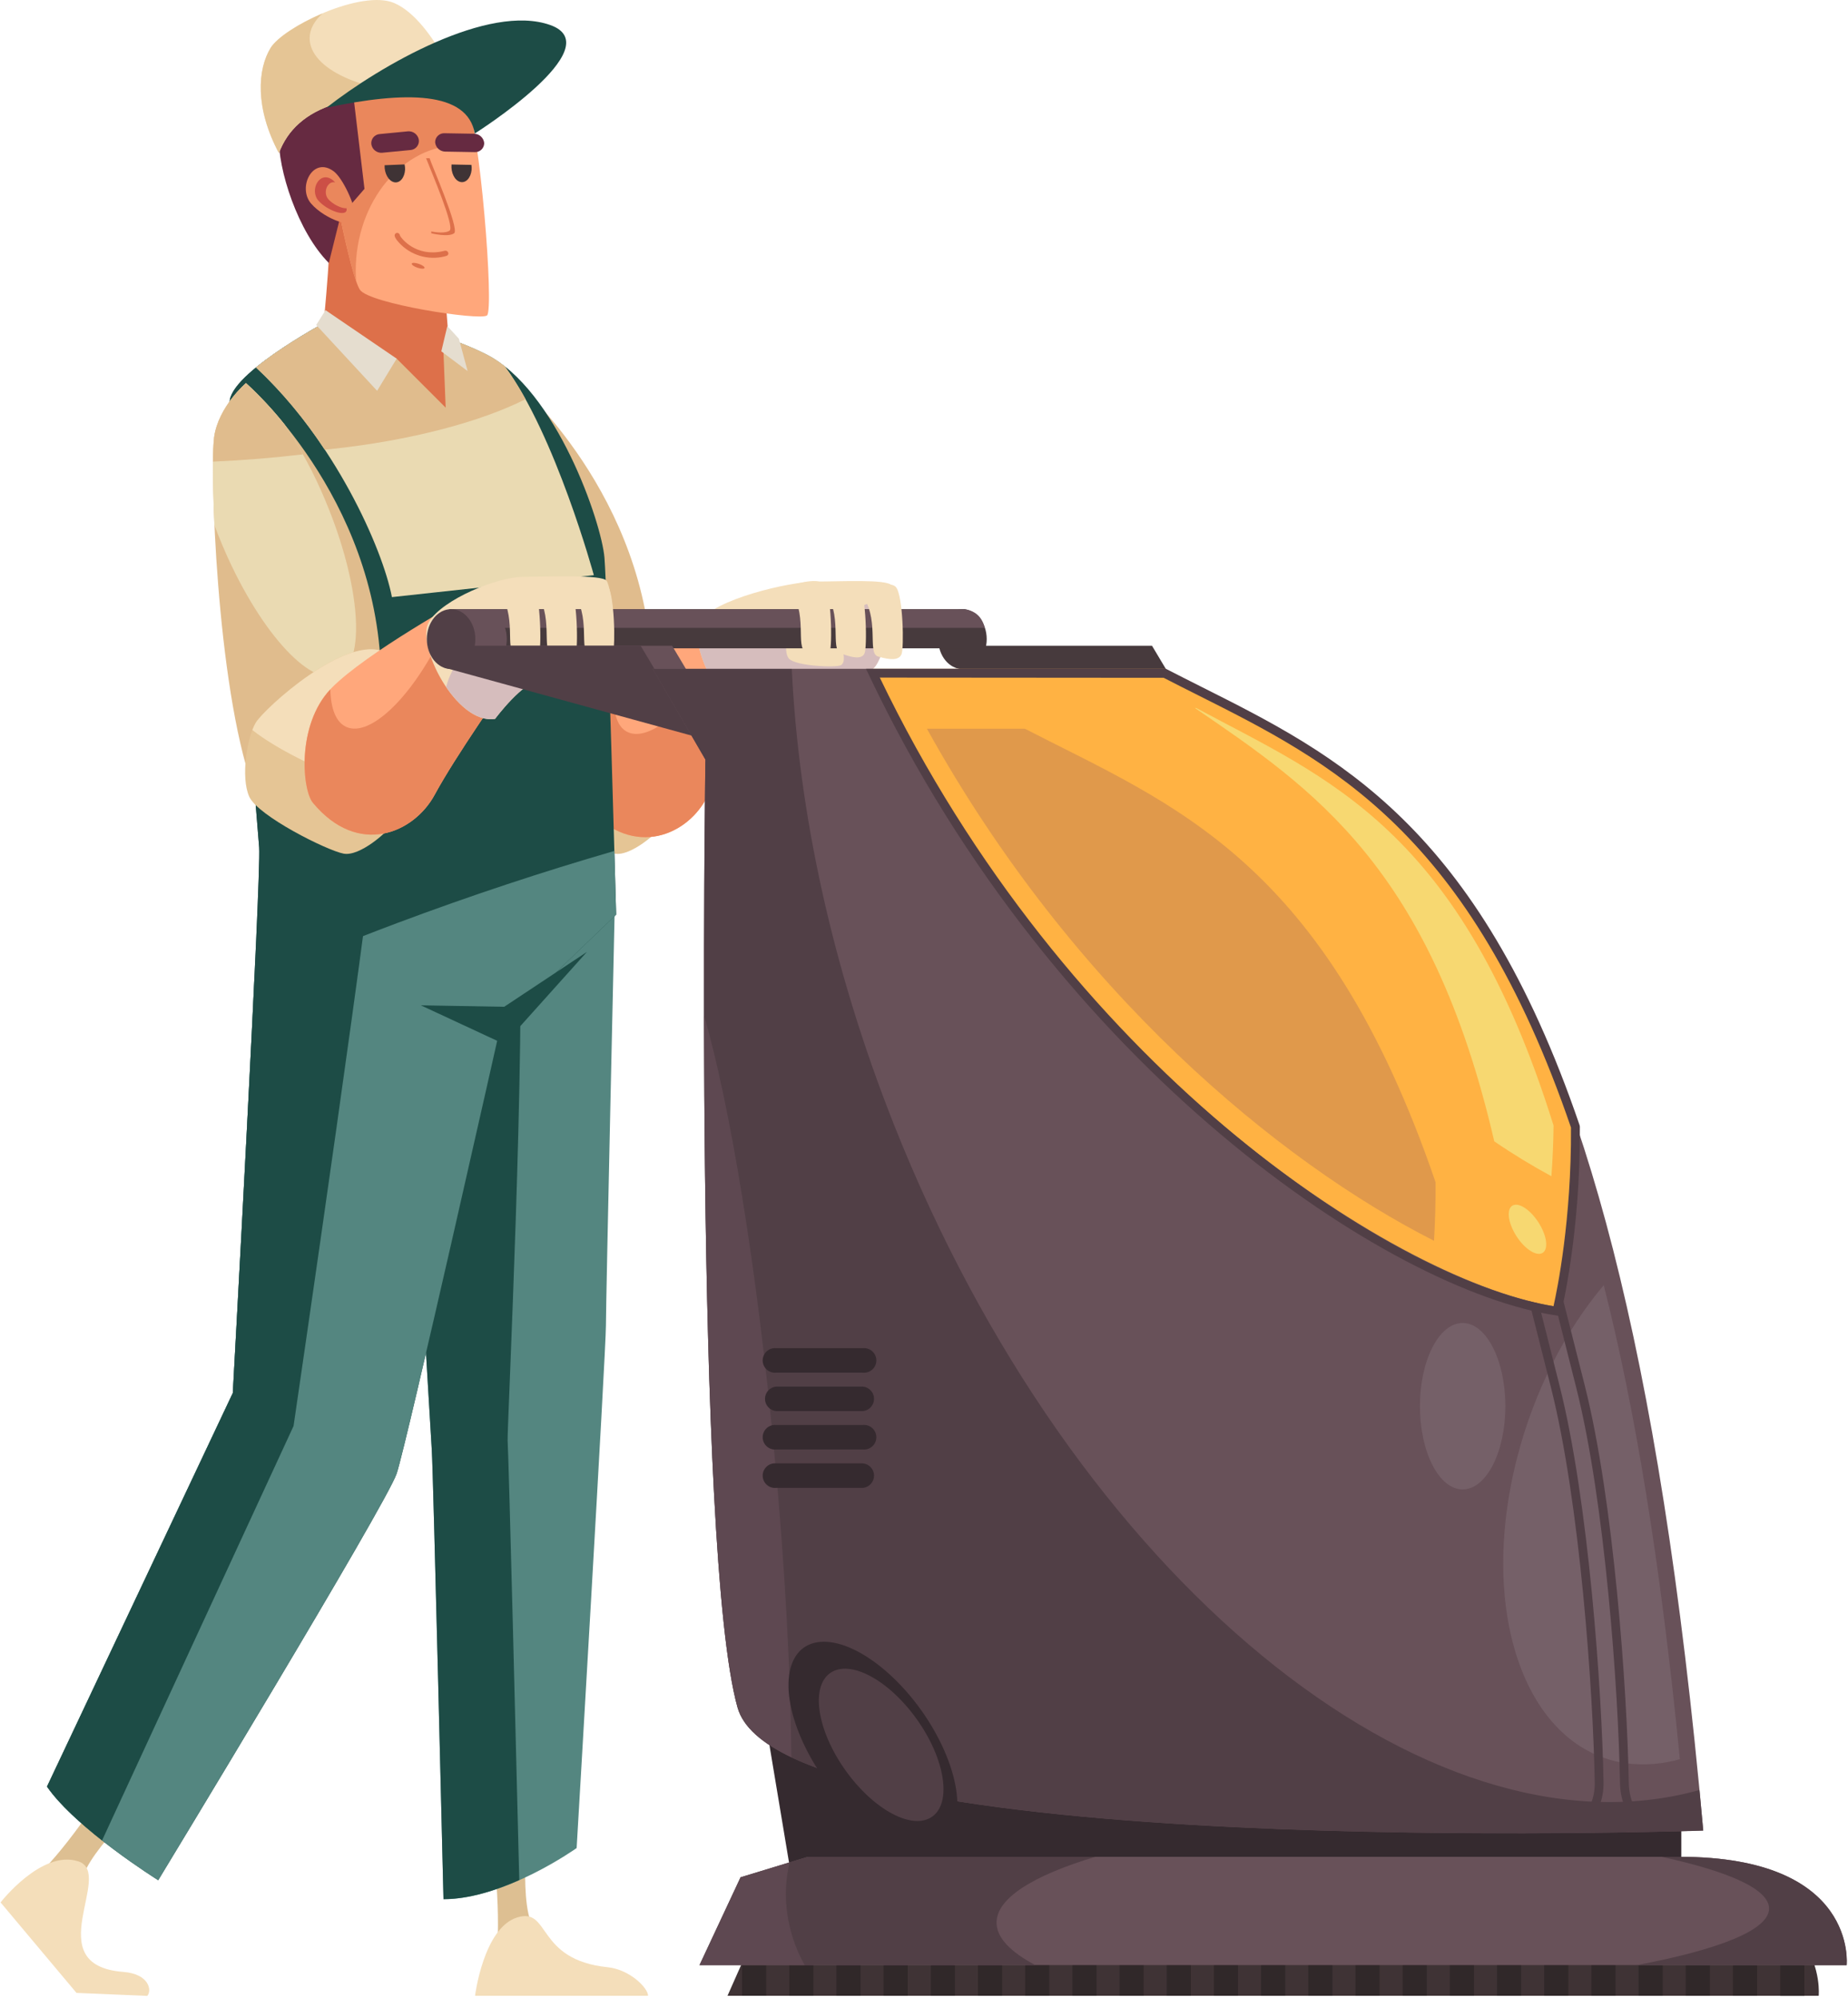 <?xml version="1.0" encoding="UTF-8"?> <svg xmlns="http://www.w3.org/2000/svg" width="679" height="734" viewBox="0 0 679 734" fill="none"> <path d="M516.16 419H490.06L497.61 732.31H508.61L516.16 419Z" fill="#D1D1D1"></path> <path d="M512.03 590.63L516.16 419H490.06L494.19 590.63H512.03Z" fill="#BAB7B5"></path> <path d="M500.34 419H489.56L492.18 732.31H497.72L500.34 419Z" fill="#BAB7B5"></path> <path d="M362.54 234.828C362.54 228.758 358.54 223.828 353.63 223.828C348.72 223.828 344.72 228.738 344.72 234.828C344.72 240.918 348.72 245.828 353.63 245.828C358.54 245.828 362.54 240.888 362.54 234.828Z" fill="#473A3D"></path> <path d="M423.28 237.277H351.24V245.337L443.17 270.607L423.28 237.277Z" fill="#473A3D"></path> <path d="M267.3 733.327H668.23C668.23 733.327 672.32 693.547 609.93 693.547H305.11L281.58 701.077L267.3 733.327Z" fill="#3F3335"></path> <path d="M279.83 705.109L272.65 721.289V733.329H281.52V705.109H279.83Z" fill="#302829"></path> <path d="M298.86 705.109H289.99V733.329H298.86V705.109Z" fill="#302829"></path> <path d="M316.19 705.109H307.32V733.329H316.19V705.109Z" fill="#302829"></path> <path d="M333.53 705.109H324.66V733.329H333.53V705.109Z" fill="#302829"></path> <path d="M350.87 705.109H342V733.329H350.87V705.109Z" fill="#302829"></path> <path d="M368.21 705.109H359.34V733.329H368.21V705.109Z" fill="#302829"></path> <path d="M385.54 705.109H376.67V733.329H385.54V705.109Z" fill="#302829"></path> <path d="M402.88 705.109H394.01V733.329H402.88V705.109Z" fill="#302829"></path> <path d="M420.22 705.109H411.35V733.329H420.22V705.109Z" fill="#302829"></path> <path d="M437.55 705.109H428.68V733.329H437.55V705.109Z" fill="#302829"></path> <path d="M454.89 705.109H446.02V733.329H454.89V705.109Z" fill="#302829"></path> <path d="M472.23 705.109H463.36V733.329H472.23V705.109Z" fill="#302829"></path> <path d="M489.56 705.109H480.69V733.329H489.56V705.109Z" fill="#302829"></path> <path d="M506.9 705.109H498.03V733.329H506.9V705.109Z" fill="#302829"></path> <path d="M524.24 705.109H515.37V733.329H524.24V705.109Z" fill="#302829"></path> <path d="M541.58 705.109H532.71V733.329H541.58V705.109Z" fill="#302829"></path> <path d="M558.91 705.109H550.04V733.329H558.91V705.109Z" fill="#302829"></path> <path d="M576.25 705.109H567.38V733.329H576.25V705.109Z" fill="#302829"></path> <path d="M593.59 705.109H584.72V733.329H593.59V705.109Z" fill="#302829"></path> <path d="M610.92 705.109H602.05V733.329H610.92V705.109Z" fill="#302829"></path> <path d="M628.26 705.109H619.39V733.329H628.26V705.109Z" fill="#302829"></path> <path d="M645.6 705.109H636.73V733.329H645.6V705.109Z" fill="#302829"></path> <path d="M654.46 705.141H654.11V733.361H662.98V714.141C660.692 710.662 657.808 707.616 654.46 705.141V705.141Z" fill="#302829"></path> <path d="M192.39 289.007C179.11 251.297 176.66 171.767 178.28 160.567C179.9 149.367 189.97 140.777 189.97 140.777C189.97 140.777 237.97 182.157 239.56 247.187C239.96 263.247 192.39 289.007 192.39 289.007Z" fill="#E0BC8D"></path> <path d="M242.38 304.32C241.98 305.44 231.9 314.78 225.85 313.66C219.8 312.54 194.4 299.84 191.18 292.75C187.96 285.66 190.37 270.75 193.6 265.49C196.83 260.23 227.06 232.63 241.17 239.73C250.55 244.44 242.38 304.32 242.38 304.32Z" fill="#E5C595"></path> <path d="M214.56 295.138C231.18 315.728 251.65 307.658 259.32 293.738C266.99 279.818 285.12 254.738 285.12 254.738L270.2 222.098C270.2 222.098 234.32 240.538 221.42 253.138C208.52 265.738 210.53 290.138 214.56 295.138Z" fill="#FFA77B"></path> <path d="M270.2 222.027L269.71 222.277C268.148 229.98 265.374 237.385 261.49 244.217C251.61 262.057 237.58 273.047 230.14 268.747C225.57 266.097 224.57 258.307 226.75 248.557C224.889 249.986 223.109 251.519 221.42 253.147C208.51 265.757 210.53 290.137 214.56 295.137C231.18 315.727 251.65 307.657 259.32 293.737C266.99 279.817 285.12 254.737 285.12 254.737L270.2 222.027Z" fill="#EA875C"></path> <path d="M280.55 264.138C266.84 266.438 252.33 236.768 257.17 228.488C262.01 220.208 290.36 213.678 299.77 213.678C309.18 213.678 325.71 212.758 327.59 215.058C329.47 217.358 325.3 243.788 320.2 246.058C315.1 248.328 302.05 250.768 296.41 250.308C290.77 249.848 280.55 264.138 280.55 264.138Z" fill="#F4DEBA"></path> <path d="M291.04 229.138C278.15 231.138 266.13 231.188 256.63 229.768C253.63 239.438 267.47 266.338 280.55 264.138C280.55 264.138 290.76 249.878 296.41 250.338C302.06 250.798 315.09 248.388 320.2 246.088C324.57 244.088 328.2 224.497 328.03 217.438C319.11 222.517 306.02 226.858 291.04 229.138Z" fill="#D6BDBD"></path> <path d="M194.46 663.719L179.86 668.719C179.86 668.719 183.46 691.279 182.91 711.109L195.7 707.609C190.33 697.939 194.46 663.719 194.46 663.719Z" fill="#DDBF92"></path> <path d="M238.11 733.328H174.54C174.54 733.328 177.64 708.438 189.99 704.548C202.34 700.658 196.72 720.108 223.28 722.828C231.52 723.678 238.22 730.608 238.11 733.328Z" fill="#F4DEBA"></path> <path d="M162.95 697.849C185.53 697.849 211.87 679.039 211.87 679.039C211.87 679.039 222.63 496.259 222.63 487.139C222.63 478.019 225.85 334.469 225.85 334.469L147.36 340.919C147.36 340.919 158.36 529.039 158.65 532.829C159.19 540.879 162.95 697.849 162.95 697.849Z" fill="#548680"></path> <path d="M186.51 529.227C186.29 525.847 193.34 380.997 190.64 333.367L147.36 340.897C147.36 340.897 158.36 529.017 158.65 532.807C159.19 540.877 162.95 697.807 162.95 697.807C172.31 697.807 182.28 694.567 190.79 690.807C189.75 648.597 186.96 536.267 186.51 529.227Z" fill="#1D4C46"></path> <path d="M56.71 657.667L42.11 651.527C42.11 651.527 30.79 670.627 17.93 684.907L30.11 690.977C32.03 680.137 56.71 657.667 56.71 657.667Z" fill="#DDBF92"></path> <path d="M54.11 733.358L28.11 732.268L0.21 699.018C0.21 699.018 15.28 679.528 28.77 683.928C42.26 688.328 13.77 722.078 45.3 724.548C54.91 725.298 55.87 731.428 54.11 733.358Z" fill="#F4DEBA"></path> <path d="M17.27 656.459C28.02 672.049 58.13 690.859 58.13 690.859C58.13 690.859 141.99 552.699 145.75 541.419C149.51 530.139 183.92 376.909 183.92 376.909L226.39 336.059C226.39 336.059 223.16 217.789 222.09 204.889C221.02 191.989 204.35 143.069 178.54 130.139C152.73 117.209 122.64 116.699 122.64 116.699C122.64 116.699 86.64 135.519 84.47 146.809C82.3 158.099 94.41 300.809 95.22 311.309C96.03 321.809 85.54 511.829 85.54 511.829L17.27 656.459Z" fill="#1D4C46"></path> <path d="M93.43 360.418C90.61 419.928 85.54 511.848 85.54 511.848L17.27 656.458C28.02 672.048 58.13 690.858 58.13 690.858C58.13 690.858 141.99 552.698 145.75 541.418C149.51 530.138 183.92 376.908 183.92 376.908L226.39 336.058C226.39 336.058 226.13 326.558 225.73 312.668C199.37 320.308 172.73 329.118 145.94 339.158C128.053 345.878 110.55 352.965 93.43 360.418Z" fill="#548680"></path> <path d="M107.86 523.969C107.86 523.969 139.35 309.079 138.76 297.889C138.17 286.699 112.11 146.389 114.48 134.339C115.48 129.339 122.32 122.959 129.99 117.209C125.43 116.779 122.64 116.719 122.64 116.719C122.64 116.719 86.64 135.539 84.47 146.829C82.3 158.119 94.41 300.829 95.22 311.329C96.03 321.829 85.54 511.849 85.54 511.849L17.27 656.459C21.81 663.039 29.79 670.139 37.5 676.249L107.86 523.969Z" fill="#1D4C46"></path> <path d="M185.49 134.639C183.334 132.909 181.005 131.408 178.54 130.159C152.74 117.259 122.64 116.719 122.64 116.719C122.64 116.719 105.4 125.719 94.06 135.019C122.66 161.459 140.53 201.339 144 219.399L218.19 211.339C218.19 211.339 204.11 159.769 185.49 134.639Z" fill="#EADAB2"></path> <path d="M185.49 134.639C183.334 132.909 181.005 131.408 178.54 130.159C152.74 117.259 122.64 116.719 122.64 116.719C122.64 116.719 105.4 125.719 94.06 135.019C103.636 144.054 112.108 154.191 119.3 165.219L121.45 165.019C150.79 161.909 176.54 155.019 193.1 146.679C190.831 142.502 188.289 138.48 185.49 134.639V134.639Z" fill="#E0BC8D"></path> <path d="M92.8 289.007C79.49 251.297 77.11 171.767 78.69 160.567C80.27 149.367 90.38 140.777 90.38 140.777C90.38 140.777 138.38 182.157 139.97 247.187C140.38 263.247 92.8 289.007 92.8 289.007Z" fill="#E0BC8D"></path> <path d="M90.38 140.777C90.38 140.777 80.3 149.367 78.69 160.567C78.12 164.507 78.06 176.897 78.78 192.937C79.63 195.227 80.53 197.527 81.5 199.847C94.5 230.897 113.62 252.487 124.12 248.077C134.62 243.667 132.57 214.927 119.53 183.887C115.471 174.095 110.446 164.732 104.53 155.937C100.219 150.52 95.488 145.451 90.38 140.777V140.777Z" fill="#EADAB2"></path> <path d="M142.79 304.32C142.39 305.44 132.31 314.78 126.26 313.66C120.21 312.54 94.82 299.84 91.59 292.75C88.36 285.66 90.78 270.75 94.01 265.49C97.24 260.23 127.47 232.63 141.59 239.73C150.97 244.44 142.79 304.32 142.79 304.32Z" fill="#E5C595"></path> <path d="M141.59 239.729C127.47 232.629 97.23 260.259 94.01 265.489C93.494 266.36 93.062 267.277 92.72 268.229C101.23 275.059 117.87 283.079 122.62 283.949C128.62 285.069 138.74 275.739 139.15 274.619C139.15 274.619 141.54 257.059 142.25 240.209C142.052 240.021 141.83 239.86 141.59 239.729V239.729Z" fill="#F4DEBA"></path> <path d="M114.97 294.988C131.59 314.988 152.07 306.188 159.73 291.988C167.39 277.788 185.53 252.038 185.53 252.038L170.61 219.938C170.61 219.938 134.73 239.728 121.83 252.788C108.93 265.848 110.94 290.138 114.97 294.988Z" fill="#FFA77B"></path> <path d="M170.61 219.938C170.61 219.938 169.35 220.638 167.21 221.858C166.08 224.958 164.8 228.128 163.34 231.318C152.34 255.198 136.2 271.208 127.2 267.078C123.41 265.348 121.52 260.308 121.38 253.308C109 266.478 110.99 290.188 114.97 294.988C131.59 314.988 152.07 306.188 159.73 291.988C167.39 277.788 185.53 252.038 185.53 252.038L170.61 219.938Z" fill="#EA875C"></path> <path d="M181.9 264.137C167.66 266.437 152.59 236.767 157.61 228.487C162.63 220.207 182.74 211.927 192.5 211.927C202.26 211.927 220.91 211.067 222.86 213.367C224.81 215.667 228.37 243.787 223.07 246.087C217.77 248.387 204.23 250.797 198.37 250.337C192.51 249.877 181.9 264.137 181.9 264.137Z" fill="#F4DEBA"></path> <path d="M163.91 252.418C168.76 259.588 175.42 265.178 181.91 264.128C181.91 264.128 192.51 249.868 198.38 250.328C204.25 250.788 217.78 248.378 223.08 246.078C225.61 244.978 226.08 237.998 225.74 230.758C219.042 227.347 211.626 225.585 204.11 225.618C184.4 225.618 167.96 237.138 163.91 252.418Z" fill="#D6BDBD"></path> <path d="M290.01 228.609C297.89 236.609 307.33 231.249 308.74 235.609C310.15 239.969 310.69 243.379 309.02 244.389C307.35 245.399 292.37 244.779 289.87 241.999C287.37 239.219 290.01 228.609 290.01 228.609Z" fill="#F4DEBA"></path> <path d="M354.6 223.848H165.1V238.218H354.6V223.848Z" fill="#473A3D"></path> <path d="M165.11 230.688H361.83C360.67 226.138 357.92 224.488 354.6 223.848H165.11V230.688Z" fill="#685159"></path> <path d="M182.78 216.388C190.5 226.328 185.08 238.848 189.37 240.508C193.66 242.168 196.99 242.718 198.01 240.508C199.03 238.298 198.68 218.788 196.01 215.658C193.34 212.528 182.78 216.388 182.78 216.388Z" fill="#F4DEBA"></path> <path d="M196.24 216.388C203.96 226.328 198.54 238.848 202.83 240.508C207.12 242.168 210.45 242.718 211.47 240.508C212.49 238.298 212.14 218.788 209.47 215.658C206.8 212.528 196.24 216.388 196.24 216.388Z" fill="#F4DEBA"></path> <path d="M209.95 216.957C217.66 226.227 212.3 239.297 216.58 240.557C220.86 241.817 224.17 242.077 225.18 239.757C226.19 237.437 225.79 217.887 223.1 214.997C220.41 212.107 209.95 216.957 209.95 216.957Z" fill="#F4DEBA"></path> <path d="M289.63 215.45C297.35 225.39 291.92 237.91 296.21 239.57C300.5 241.23 303.83 241.78 304.85 239.57C305.87 237.36 305.53 217.85 302.85 214.72C300.17 211.59 289.63 215.45 289.63 215.45Z" fill="#F4DEBA"></path> <path d="M302.41 215.989C310.13 225.929 304.71 238.449 309 240.099C313.29 241.749 316.62 242.309 317.64 240.099C318.66 237.889 318.32 218.379 315.64 215.259C312.96 212.139 302.41 215.989 302.41 215.989Z" fill="#F4DEBA"></path> <path d="M315.98 217.629C323.7 226.899 318.34 239.969 322.62 241.229C326.9 242.489 330.21 242.749 331.22 240.439C332.23 238.129 331.83 218.569 329.14 215.669C326.45 212.769 315.98 217.629 315.98 217.629Z" fill="#F4DEBA"></path> <path d="M186.21 234.828C186.21 228.758 182.21 223.828 177.3 223.828C172.39 223.828 168.39 228.738 168.39 234.828C168.39 240.918 172.39 245.828 177.3 245.828C182.21 245.828 186.21 240.888 186.21 234.828Z" fill="#685159"></path> <path d="M246.95 237.277H174.92V245.337L266.84 270.607L246.95 237.277Z" fill="#685159"></path> <path d="M174.65 234.828C174.65 228.758 170.65 223.828 165.74 223.828C160.83 223.828 156.83 228.738 156.83 234.828C156.83 240.918 160.83 245.828 165.74 245.828C170.65 245.828 174.65 240.888 174.65 234.828Z" fill="#513F46"></path> <path d="M235.39 237.277H163.36V245.337L255.28 270.607L235.39 237.277Z" fill="#513F46"></path> <path d="M279.07 619.367L291.17 691.937L617.75 690.317V654.847L279.07 619.367Z" fill="#352A2F"></path> <path d="M257.03 722.038H678.5C678.5 722.038 682.8 682.258 617.21 682.258H296.81L272.11 689.788L257.03 722.038Z" fill="#685159"></path> <path d="M617.21 682.258H610.52C635.45 687.688 650 694.198 650 701.258C650 709.098 631.79 716.318 601.21 722.088H678.5C678.5 722.088 682.8 682.258 617.21 682.258Z" fill="#513F46"></path> <path d="M366.16 706.448C366.16 697.448 379.57 689.138 402.43 682.258H296.81L272.11 689.788L257.03 722.038H380.39C371.24 717.208 366.16 711.958 366.16 706.448Z" fill="#513F46"></path> <path opacity="0.55" d="M288.75 695.967C288.762 692.038 289.219 688.123 290.11 684.297L272.11 689.787L257.03 722.037H295.66C291.178 714.075 288.8 705.103 288.75 695.967V695.967Z" fill="#685159"></path> <path d="M625.81 672.588C625.81 672.588 287.11 684.408 271.01 627.428C254.91 570.448 259.18 279.068 259.18 279.068L239.83 245.738H427.98C509.32 287.658 593.51 311.038 625.81 672.588Z" fill="#685159"></path> <path d="M589.25 472.207C575.25 488.837 563.79 510.847 557.43 535.617C542.72 592.887 560.87 643.167 597.98 647.947C604.433 648.714 610.975 648.184 617.22 646.387C610.11 573.737 600.61 516.987 589.25 472.207Z" fill="#756068"></path> <path d="M328.43 413.137C305.69 355.717 293.43 298.317 290.92 245.777H239.83L259.18 279.107C259.18 279.107 254.88 570.477 271.01 627.467C287.14 684.457 625.81 672.627 625.81 672.627C625.36 667.577 624.9 662.627 624.43 657.717C524.34 685.557 394.36 579.557 328.43 413.137Z" fill="#513F46"></path> <path opacity="0.55" d="M290.78 645.68C290.47 614.27 288.45 576.1 284.62 535.02C278.18 466.02 268.25 406.02 258.67 373.02C258.81 463.47 260.88 591.64 271.01 627.42C273.02 634.53 280.04 640.56 290.78 645.68Z" fill="#685159"></path> <path d="M160.8 72.641L121.46 69.141C122.26 86.341 118.87 119.141 118.87 119.141L145.75 131.781L163.75 149.781L162.94 129.351L164.83 124.511L160.8 72.641Z" fill="#DD704A"></path> <path d="M120.11 49.26C120.58 59.86 128.74 101.41 132.27 106.51C135.8 111.61 176.19 117.89 178.93 115.92C181.67 113.95 176.19 45.34 171.48 38.28C166.77 31.22 118.93 22.59 120.11 49.26Z" fill="#FFA77B"></path> <path d="M130.7 99.517C130.7 73.987 147.91 53.288 169.14 53.288C171.155 53.306 173.164 53.514 175.14 53.907C173.98 46.057 172.71 40.097 171.49 38.278C166.79 31.218 118.94 22.587 120.12 49.278C120.53 58.648 126.95 92.138 130.87 103.348C130.77 102.068 130.7 100.808 130.7 99.517Z" fill="#EA875C"></path> <path d="M120.82 96.628C109.53 85.338 101.94 62.158 102.48 49.798C103.02 37.438 129.62 33.398 129.62 33.398L133.92 69.398L125.05 79.608L120.82 96.628Z" fill="#662A41"></path> <path d="M122.64 62.968C114.94 57.199 109.2 68.879 114.3 74.788C119.4 80.698 130.97 84.788 130.7 79.898C130.43 75.008 125.86 65.388 122.64 62.968Z" fill="#EA875C"></path> <path d="M102.48 56.249C93.61 39.579 94.68 25.339 99.48 17.539C104.28 9.739 133 -4.051 144.91 1.139C159.69 7.599 170.71 37.139 170.71 37.139C128.98 31.259 108.84 39.309 102.48 56.249Z" fill="#F4DEBA"></path> <path d="M157.18 34.207C133.18 34.207 113.77 25.207 113.77 14.047C113.77 10.767 115.48 7.687 118.47 4.957C109.66 8.697 101.84 13.797 99.47 17.537C94.63 25.337 93.56 39.537 102.47 56.247C108.83 39.307 128.97 31.247 170.74 37.157C170.74 37.157 170.18 35.687 169.2 33.397C165.216 33.937 161.2 34.208 157.18 34.207V34.207Z" fill="#E5C595"></path> <path d="M119.95 39.578C139.84 23.988 179.62 1.138 202.2 9.208C224.78 17.278 174.44 49.058 174.44 49.058C171.76 33.468 148.97 33.408 119.95 39.578Z" fill="#1D4C46"></path> <path d="M589.18 655.039C588.59 621.039 583.69 551.369 573.02 509.129L548.89 413.609L545.76 414.419L569.89 509.939C580.49 551.939 585.37 621.249 585.95 655.099C585.99 657.732 585.504 660.347 584.522 662.79C583.54 665.233 582.081 667.456 580.23 669.329C578.558 671.036 576.611 672.449 574.47 673.509L580.47 673.449C581.169 672.876 581.837 672.265 582.47 671.619C584.633 669.44 586.34 666.851 587.492 664.004C588.645 661.158 589.218 658.11 589.18 655.039V655.039Z" fill="#513F46"></path> <path d="M598.45 655.039C597.86 621.039 592.96 551.369 582.29 509.129L558.16 413.609L555.04 414.419L579.16 509.939C589.77 551.939 594.64 621.249 595.22 655.099C595.268 658.485 596.002 661.825 597.377 664.918C598.752 668.012 600.74 670.795 603.22 673.099L608.41 672.989C605.384 671.066 602.887 668.417 601.147 665.281C599.407 662.146 598.48 658.625 598.45 655.039V655.039Z" fill="#513F46"></path> <path d="M572.05 480.138C572.05 480.138 579.11 452.198 578.86 412.378C538.26 293.618 482.49 273.838 427.98 245.758H320.73C391.21 394.138 515.9 471.848 572.05 480.138Z" fill="#FFB243"></path> <path d="M346 641.138C336.05 620.208 316.68 603.238 302.73 603.238C288.78 603.238 285.52 620.238 295.47 641.138C305.42 662.038 324.79 679.038 338.74 679.038C352.69 679.038 355.95 662.068 346 641.138Z" fill="#352A2F"></path> <path d="M342.522 667.484C349.776 662.323 347.258 646.334 336.897 631.772C326.537 617.209 312.257 609.588 305.003 614.749C297.749 619.91 300.267 635.899 310.627 650.461C320.988 665.024 335.267 672.645 342.522 667.484Z" fill="#513F46"></path> <path d="M439.53 260.141H439.03C482.28 289.701 525.71 318.631 549.03 419.371C555.803 424.005 562.812 428.284 570.03 432.191C570.45 426.391 570.74 420.191 570.82 413.591C536.77 304.201 487.51 285.991 439.53 260.141Z" fill="#F7D871"></path> <path d="M573.26 483.548L571.82 483.338C510.76 474.338 388.28 393.338 319.28 248.048L318.18 245.738H428.37L428.72 245.918C432.94 248.098 437.16 250.218 441.39 252.348C491.21 277.348 542.72 303.278 580.39 413.458L580.48 413.968C580.73 453.538 573.7 481.858 573.63 482.138L573.26 483.548ZM323.26 248.968C391.4 390.588 510.26 469.968 570.79 479.968C572.18 473.808 577.4 448.298 577.22 414.308C539.99 305.568 489.11 280.008 439.91 255.308C435.79 253.238 431.67 251.168 427.56 249.048L323.26 248.968Z" fill="#513F46"></path> <path d="M553.11 516.687C553.11 499.807 546.11 486.117 537.41 486.117C528.71 486.117 521.72 499.807 521.72 516.687C521.72 533.567 528.72 547.257 537.41 547.257C546.1 547.257 553.11 533.567 553.11 516.687Z" fill="#756068"></path> <path d="M565.75 449.937C562.89 445.047 558.54 441.867 556.04 442.827C553.54 443.787 553.84 448.537 556.7 453.427C559.56 458.317 563.92 461.497 566.42 460.537C568.92 459.577 568.62 454.827 565.75 449.937Z" fill="#F7D871"></path> <path d="M145.75 131.779L138.56 143.599L116.18 119.409L119.61 113.969L145.75 131.779Z" fill="#E5DDCF"></path> <path d="M171.82 136.35L162.15 129.09L164.36 119.82L168.6 124.45L171.82 136.35Z" fill="#E5DDCF"></path> <path d="M122.23 66.139C117.34 62.469 113.69 69.9 116.94 73.659C120.19 77.419 127.53 79.98 127.36 76.9C127.19 73.82 124.28 67.7 122.23 66.139Z" fill="#CC4F46"></path> <path d="M124.46 67.67C120.9 64.99 118.23 70.41 120.6 73.15C122.97 75.89 128.33 77.76 128.2 75.52C128.07 73.28 125.96 68.79 124.46 67.67Z" fill="#EA875C"></path> <path d="M78.69 160.569C78.377 163.579 78.234 166.603 78.26 169.629C89.73 169.109 100.8 168.199 111.26 166.949C109.06 163.009 106.8 159.279 104.52 155.949C100.206 150.531 95.471 145.462 90.36 140.789C90.36 140.789 80.3 149.369 78.69 160.569Z" fill="#E0BC8D"></path> <path d="M185.26 383.63L215.64 349.77L185.26 369.93L154.62 369.39L185.26 383.63Z" fill="#1D4C46"></path> <path d="M317.05 537.7H285.17C284.543 537.641 283.911 537.713 283.314 537.912C282.717 538.111 282.169 538.433 281.703 538.857C281.238 539.28 280.866 539.797 280.611 540.372C280.357 540.948 280.225 541.57 280.225 542.2C280.225 542.829 280.357 543.452 280.611 544.027C280.866 544.603 281.238 545.119 281.703 545.543C282.169 545.966 282.717 546.288 283.314 546.487C283.911 546.686 284.543 546.759 285.17 546.7H317.05C318.17 546.594 319.211 546.074 319.968 545.242C320.726 544.41 321.145 543.325 321.145 542.2C321.145 541.074 320.726 539.99 319.968 539.157C319.211 538.325 318.17 537.805 317.05 537.7V537.7Z" fill="#352A2F"></path> <path d="M317.05 523.59H285.17C284.543 523.531 283.911 523.604 283.314 523.803C282.717 524.002 282.169 524.324 281.703 524.747C281.238 525.171 280.866 525.687 280.611 526.263C280.357 526.838 280.225 527.461 280.225 528.09C280.225 528.72 280.357 529.342 280.611 529.918C280.866 530.493 281.238 531.01 281.703 531.433C282.169 531.857 282.717 532.179 283.314 532.378C283.911 532.577 284.543 532.649 285.17 532.59H317.05C317.677 532.649 318.309 532.577 318.906 532.378C319.503 532.179 320.052 531.857 320.517 531.433C320.983 531.01 321.354 530.493 321.609 529.918C321.863 529.342 321.995 528.72 321.995 528.09C321.995 527.461 321.863 526.838 321.609 526.263C321.354 525.687 320.983 525.171 320.517 524.747C320.052 524.324 319.503 524.002 318.906 523.803C318.309 523.604 317.677 523.531 317.05 523.59V523.59Z" fill="#352A2F"></path> <path d="M317.05 509.48H285.17C284.05 509.586 283.009 510.106 282.252 510.938C281.494 511.77 281.075 512.855 281.075 513.98C281.075 515.106 281.494 516.19 282.252 517.023C283.009 517.855 284.05 518.375 285.17 518.48H317.05C318.17 518.375 319.211 517.855 319.968 517.023C320.726 516.19 321.145 515.106 321.145 513.98C321.145 512.855 320.726 511.77 319.968 510.938C319.211 510.106 318.17 509.586 317.05 509.48V509.48Z" fill="#352A2F"></path> <path d="M317.05 495.368H285.17C284.543 495.309 283.911 495.381 283.314 495.58C282.717 495.779 282.169 496.101 281.703 496.525C281.238 496.948 280.866 497.465 280.611 498.04C280.357 498.616 280.225 499.238 280.225 499.868C280.225 500.497 280.357 501.12 280.611 501.695C280.866 502.271 281.238 502.787 281.703 503.211C282.169 503.634 282.717 503.956 283.314 504.155C283.911 504.354 284.543 504.427 285.17 504.368H317.05C317.677 504.427 318.309 504.354 318.906 504.155C319.503 503.956 320.052 503.634 320.517 503.211C320.983 502.787 321.354 502.271 321.609 501.695C321.863 501.12 321.995 500.497 321.995 499.868C321.995 499.238 321.863 498.616 321.609 498.04C321.354 497.465 320.983 496.948 320.517 496.525C320.052 496.101 319.503 495.779 318.906 495.58C318.309 495.381 317.677 495.309 317.05 495.368V495.368Z" fill="#352A2F"></path> <path d="M376.58 267.77H340.58C394.11 364.45 469.95 427.01 526.89 455.91C527.28 449.25 527.5 442.05 527.46 434.4C486.86 315.64 431.11 295.86 376.58 267.77Z" fill="#E0994B"></path> <path d="M156.55 58.139C158.43 62.989 167.15 83.299 165.2 84.729C163.74 85.799 160.42 85.419 158.43 85.059L158.48 85.719C158.48 85.719 164.71 87.279 166.85 85.719C168.99 84.159 158.21 59.719 157.85 58.129L156.55 58.139Z" fill="#DD704A"></path> <path d="M163.23 94.249C160.276 94.96 157.186 94.872 154.277 93.993C151.368 93.114 148.746 91.477 146.68 89.249C144.68 87.089 144.98 86.369 145.07 86.129C145.119 86.014 145.19 85.91 145.28 85.823C145.37 85.737 145.477 85.669 145.594 85.625C145.711 85.581 145.836 85.562 145.961 85.567C146.085 85.573 146.208 85.604 146.32 85.659C146.491 85.736 146.638 85.855 146.749 86.006C146.859 86.157 146.928 86.333 146.95 86.519C147.52 87.779 152.95 94.459 162.67 92.319L163.45 92.129C163.706 92.08 163.971 92.123 164.199 92.251C164.426 92.379 164.6 92.584 164.69 92.829C164.732 92.946 164.749 93.071 164.74 93.195C164.732 93.32 164.698 93.441 164.641 93.551C164.584 93.662 164.504 93.76 164.408 93.838C164.311 93.917 164.2 93.975 164.08 94.009L163.23 94.249Z" fill="#DD704A"></path> <path d="M153.83 96.93C152.53 96.49 151.39 96.47 151.29 96.88C151.19 97.29 152.14 97.96 153.44 98.39C154.74 98.82 155.88 98.84 155.99 98.44C156.1 98.04 155.11 97.36 153.83 96.93Z" fill="#DD704A"></path> <path d="M165.9 60.438C165.64 63.438 167.04 66.278 169.07 66.838C171.1 67.397 172.99 65.418 173.28 62.417C173.327 61.807 173.304 61.193 173.21 60.587L165.9 60.438Z" fill="#3F3335"></path> <path d="M141.31 60.71C141.19 63.71 142.77 66.52 144.84 66.96C146.91 67.4 148.67 65.31 148.84 62.3C148.853 61.665 148.789 61.03 148.65 60.41L141.31 60.71Z" fill="#3F3335"></path> <path d="M149.89 48.259L139.53 49.259C139.074 49.289 138.629 49.413 138.223 49.622C137.817 49.831 137.458 50.121 137.168 50.475C136.878 50.828 136.664 51.237 136.539 51.676C136.414 52.116 136.38 52.576 136.44 53.029C136.593 53.955 137.09 54.789 137.832 55.364C138.573 55.939 139.505 56.212 140.44 56.129L150.8 55.129C151.256 55.099 151.701 54.975 152.107 54.766C152.513 54.557 152.872 54.267 153.162 53.914C153.452 53.56 153.666 53.151 153.791 52.712C153.916 52.273 153.95 51.812 153.89 51.359C153.733 50.435 153.235 49.604 152.494 49.03C151.753 48.456 150.824 48.181 149.89 48.259Z" fill="#662A41"></path> <path d="M174.11 49.139L163.43 48.959C162.975 48.924 162.518 48.984 162.088 49.135C161.657 49.286 161.263 49.525 160.929 49.836C160.596 50.147 160.33 50.523 160.15 50.942C159.969 51.361 159.877 51.813 159.88 52.269C159.963 53.214 160.399 54.093 161.102 54.73C161.804 55.368 162.721 55.717 163.67 55.709L174.36 55.889C174.814 55.922 175.271 55.861 175.7 55.709C176.13 55.558 176.524 55.319 176.857 55.008C177.19 54.698 177.456 54.322 177.637 53.903C177.818 53.485 177.911 53.034 177.91 52.579C177.825 51.633 177.386 50.754 176.682 50.116C175.978 49.479 175.06 49.13 174.11 49.139V49.139Z" fill="#662A41"></path> </svg> 